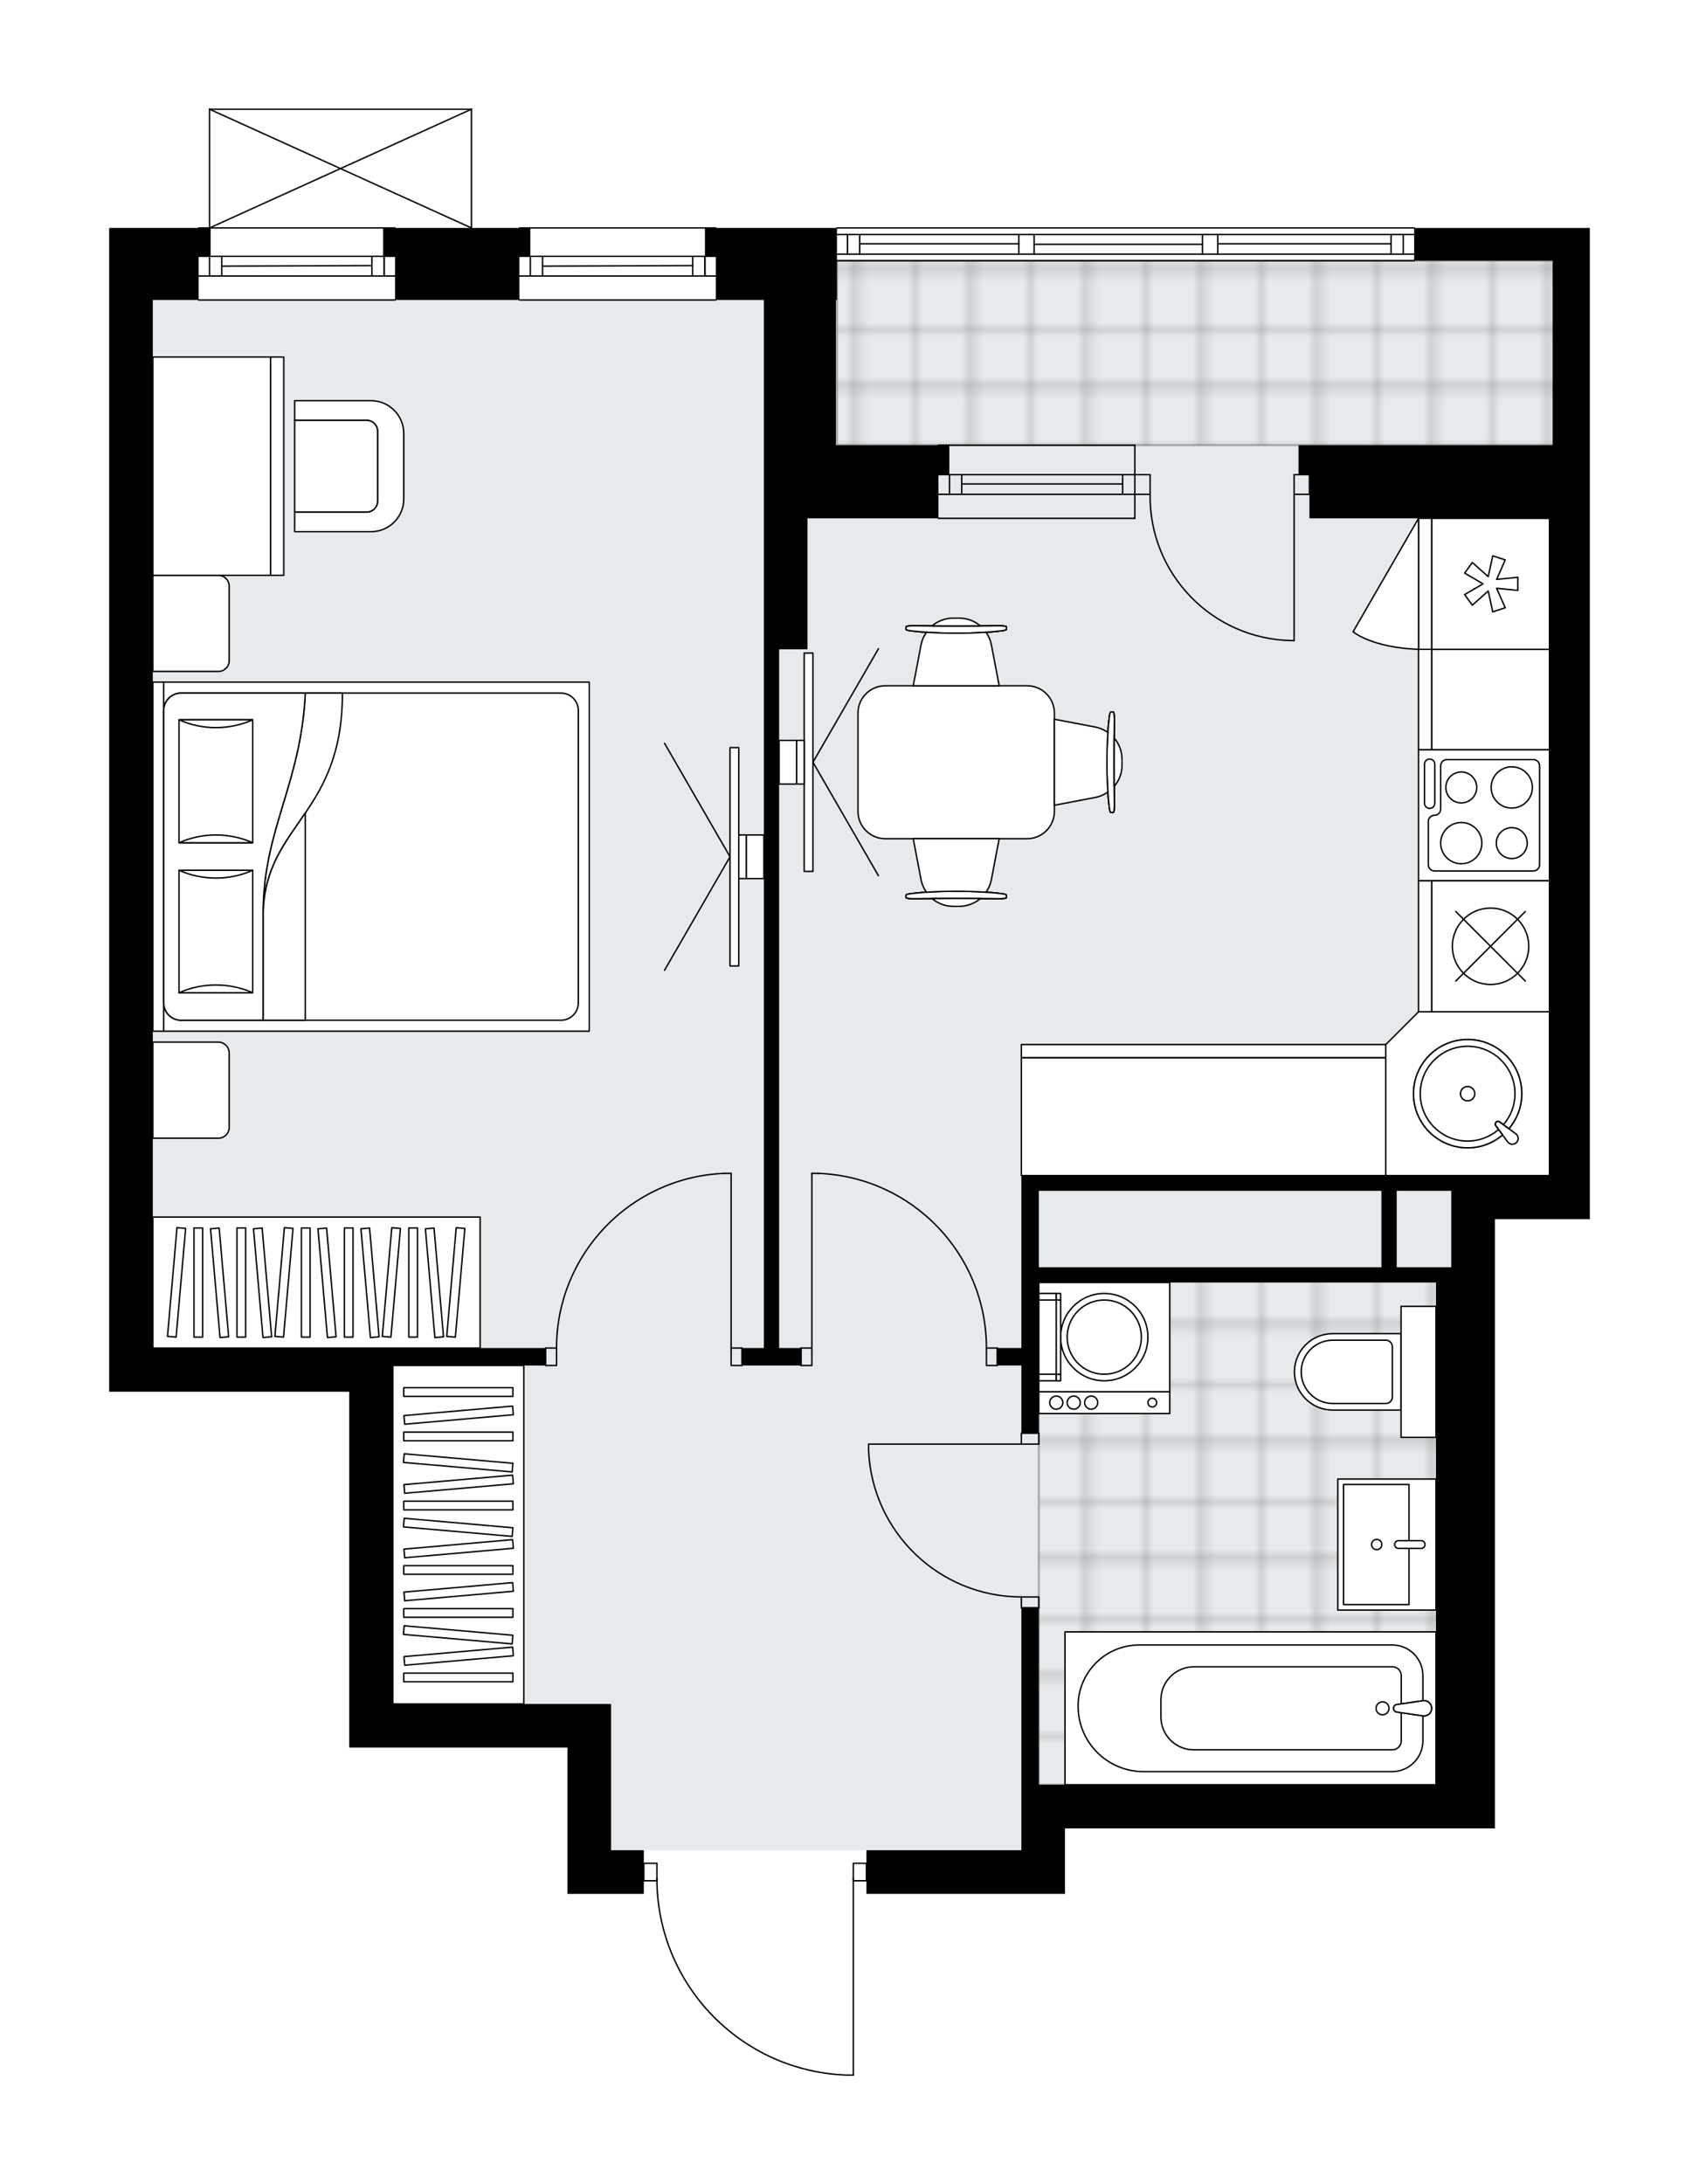 <svg xmlns="http://www.w3.org/2000/svg" xmlns:xlink="http://www.w3.org/1999/xlink" height="2000px" id="Layer_1" style="enable-background:new 0 0 1556.44 2000;" version="1.1" viewBox="0 0 1556.44 2000" width="1556.44px" x="0px" y="0px" xml:space="preserve">
<style type="text/css">
	.st0{fill:none;}
	.st1{opacity:0.25;fill:none;stroke:#000000;stroke-width:0.4;stroke-miterlimit:10;}
	.st2{fill:#FFFFFF;}
	.st3{fill:#E7EAEC;}
	
		.st4{fill:url(#SVGID_1_);stroke:#000000;stroke-width:2;stroke-linecap:round;stroke-linejoin:round;stroke-miterlimit:10;stroke-opacity:0.25;}
	
		.st5{fill:url(#SVGID_00000012471248927741040910000005180772961897403580_);stroke:#000000;stroke-width:2;stroke-linecap:round;stroke-linejoin:round;stroke-miterlimit:10;stroke-opacity:0.25;}
	.st6{fill:none;stroke:#000000;stroke-width:1.3;stroke-linecap:round;stroke-linejoin:round;stroke-miterlimit:10;}
	.st7{fill:#FFFFFF;stroke:#000000;stroke-width:1.3;stroke-linecap:round;stroke-linejoin:round;stroke-miterlimit:10;}
	.st8{font-family:'Arial-BoldMT';}
	.st9{font-size:104.782px;}
	.st10{font-size:88.662px;}
	.st11{font-family:'ArialMT';}
	.st12{font-size:40px;}
</style>
<pattern height="14.57" id="New_Pattern_Swatch_2" patternUnits="userSpaceOnUse" style="overflow:visible;" viewBox="7.49 -22.06 14.57 14.57" width="14.57" x="-700.07" y="2642.43">
	<g>
		<rect class="st0" height="14.57" width="14.57" x="7.49" y="-22.06" />
		<g>
			<rect class="st1" height="7.29" width="7.29" x="14.77" y="-7.49" />
		</g>
		<g>
			<rect class="st1" height="7.29" width="7.29" x="0.2" y="-7.49" />
		</g>
		<g>
			<rect class="st1" height="7.29" width="7.29" x="22.06" y="-14.77" />
		</g>
		<g>
			<rect class="st1" height="7.29" width="7.29" x="7.49" y="-14.77" />
			<rect class="st1" height="7.29" width="7.29" x="14.77" y="-22.06" />
		</g>
		<g>
			<rect class="st1" height="7.29" width="7.29" x="0.2" y="-22.06" />
		</g>
		<g>
			<rect class="st1" height="7.29" width="7.29" x="22.06" y="-29.35" />
		</g>
		<g>
			<rect class="st1" height="7.29" width="7.29" x="7.49" y="-29.35" />
		</g>
	</g>
</pattern>
<path class="st2" d="M1296.16,208.72h160.28v29.99v168.93  v66.97v641.74h-36.98h-49.98v43.98v513.79h-53.98H975.64v59.98h-39.98H793.71v-11.35h-11.34V1900c0,0.36-0.29,0.65-0.65,0.65h-5.24  c-0.01,0-0.01,0-0.02,0c-47.23-1.4-91.36-20.84-124.28-54.74c-32.29-33.26-50.34-76.91-51.01-123.17H589.8c0,0,0,0,0,0v11.35h-29.99  h-39.98v-133.95H319.91v-39.98v-285.88H139.98H100V474.61v-39.98V274.69v-65.97h81.32c0-0.36,0.29-0.65,0.65-0.65h9.35V100  c0,0,0-0.01,0-0.01c0-0.04,0.01-0.07,0.02-0.11c0.01-0.05,0.01-0.1,0.03-0.15c0,0,0,0,0-0.01c0.01-0.02,0.03-0.04,0.04-0.06  c0.03-0.05,0.06-0.1,0.1-0.14c0.03-0.03,0.06-0.04,0.09-0.06c0.04-0.03,0.07-0.05,0.12-0.07c0.04-0.02,0.09-0.02,0.13-0.03  c0.04-0.01,0.07-0.02,0.11-0.02h239.9c0.03,0,0.06,0.01,0.09,0.02c0.05,0.01,0.1,0.01,0.14,0.03c0.04,0.02,0.08,0.05,0.12,0.07  c0.03,0.02,0.07,0.04,0.09,0.06c0.04,0.04,0.07,0.09,0.1,0.14c0.01,0.02,0.03,0.04,0.04,0.06c0,0,0,0,0,0.01  c0.02,0.05,0.02,0.1,0.03,0.15c0.01,0.04,0.02,0.07,0.02,0.11c0,0,0,0.01,0,0.01v108.72h42.68c0-0.36,0.29-0.65,0.65-0.65h179.93  c0.36,0,0.65,0.29,0.65,0.65h109.65c0-0.36,0.29-0.65,0.65-0.65h528.78C1295.87,208.07,1296.16,208.36,1296.16,208.72z" id="background" />
<g id="floor">
	<polygon class="st3" points="1422.96,238.7 681.76,238.7 681.76,274.69 139.98,274.69 139.98,1234.29 359.89,1234.29    359.89,1560.16 558.08,1560.16 558.08,1694.1 943.65,1694.1 943.65,1634.13 1333.67,1634.13 1333.67,1234.29 1333.67,1076.36    1422.96,1076.36  " />
	<pattern id="SVGID_1_" patternTransform="matrix(7.053 0 0 7.156 42539.738 52827.102)" xlink:href="#New_Pattern_Swatch_2">
	</pattern>
	<polygon class="st4" points="1028.56,1167.32 1028.56,1167.32 951.65,1167.32 951.65,1634.13 1329.49,1634.13 1329.49,1167.32  " />
	
		<pattern id="SVGID_00000026122133693919051100000002779321143721723059_" patternTransform="matrix(7.053 0 0 7.156 42539.738 52827.102)" xlink:href="#New_Pattern_Swatch_2">
	</pattern>
	
		<rect height="168.93" style="fill:url(#SVGID_00000026122133693919051100000002779321143721723059_);stroke:#000000;stroke-width:2;stroke-linecap:round;stroke-linejoin:round;stroke-miterlimit:10;stroke-opacity:0.25;" width="656.23" x="766.73" y="238.7" />
	<g id="LINE_00000152963273367265233400000009280561151058759046_">
		<line class="st6" x1="1039.61" x2="859.69" y1="452.61" y2="452.61" />
	</g>
	<g id="LINE_00000079469447000755179900000007949870125121789593_">
		<line class="st6" x1="1039.61" x2="859.69" y1="434.62" y2="434.62" />
	</g>
	<g id="LINE_00000080911758829661842680000016131430077744248763_">
		<line class="st6" x1="1028.42" x2="881.02" y1="443.13" y2="443.13" />
	</g>
	<g id="LINE_00000012472514115796370240000015484925180796593328_">
		<line class="st6" x1="869.83" x2="869.83" y1="452.61" y2="434.62" />
	</g>
	<g id="LINE_00000018203395783948916490000016705380377337007762_">
		<line class="st6" x1="1028.42" x2="1028.42" y1="452.61" y2="434.62" />
	</g>
	<g id="LINE_00000036929585669798511420000018397940132513732770_">
		<line class="st6" x1="1039.61" x2="859.69" y1="474.61" y2="474.61" />
	</g>
	<g id="LINE_00000096744241457487089480000018272003920771973033_">
		<line class="st6" x1="859.69" x2="1039.61" y1="407.63" y2="407.63" />
	</g>
	<g id="LINE_00000045588887292748355380000005448643765144732319_">
		<line class="st6" x1="881.02" x2="881.02" y1="452.63" y2="434.64" />
	</g>
	<g id="LINE_00000102536718787511893420000003312233692477352320_">
		<line class="st6" x1="1039.61" x2="1039.61" y1="474.61" y2="407.63" />
	</g>
	<g id="LINE_00000165198794906284756130000011450985426691850404_">
		<line class="st6" x1="766.73" x2="1295.51" y1="208.72" y2="208.72" />
	</g>
	<g id="LINE_00000063631827725285306290000012373220946077242266_">
		<line class="st6" x1="776.36" x2="776.36" y1="214.71" y2="232.71" />
	</g>
	<g id="LINE_00000065060134049749230980000003631084796972741048_">
		<line class="st6" x1="1285.51" x2="1285.51" y1="214.71" y2="232.71" />
	</g>
	<g id="LINE_00000014592384548692780500000006593265990667595431_">
		<line class="st6" x1="933.36" x2="787.56" y1="223.21" y2="223.21" />
	</g>
	<g id="LINE_00000142173977186537755970000004581355234450121630_">
		<line class="st6" x1="1274.32" x2="1115.58" y1="223.21" y2="223.21" />
	</g>
	<g id="LINE_00000096016870438710353960000001526380047137813439_">
		<line class="st6" x1="1274.32" x2="1274.32" y1="232.71" y2="214.71" />
	</g>
	<g id="LINE_00000173875424378696475780000010647058788404714882_">
		<line class="st6" x1="776.36" x2="776.36" y1="214.71" y2="232.71" />
	</g>
	<g id="LINE_00000030463407949842988880000008191503834572774304_">
		<line class="st6" x1="787.56" x2="787.56" y1="232.71" y2="214.71" />
	</g>
	<g id="LINE_00000154418683182184264370000013964529032051796621_">
		<line class="st6" x1="947.35" x2="947.35" y1="214.71" y2="232.71" />
	</g>
	<g id="LINE_00000139997770691326160370000005709786150966355379_">
		<line class="st6" x1="947.35" x2="933.36" y1="232.71" y2="232.71" />
	</g>
	<g id="LINE_00000030481526340741770170000001610556319511859378_">
		<line class="st6" x1="933.36" x2="933.36" y1="232.71" y2="214.71" />
	</g>
	<g id="LINE_00000161603880646446744180000015622674491123267513_">
		<line class="st6" x1="933.36" x2="947.35" y1="214.71" y2="214.71" />
	</g>
	<g id="LINE_00000023271724064202089880000017255888718845290652_">
		<line class="st6" x1="1295.51" x2="766.73" y1="238.7" y2="238.7" />
	</g>
	<g id="LINE_00000006697149738364138820000001525704406737884842_">
		<line class="st6" x1="1115.58" x2="1115.58" y1="214.71" y2="232.71" />
	</g>
	<g id="LINE_00000157267751307766519930000012686097631546151591_">
		<line class="st6" x1="1115.58" x2="1101.59" y1="232.71" y2="232.71" />
	</g>
	<g id="LINE_00000088824374473783188900000014418292808392662403_">
		<line class="st6" x1="1101.59" x2="1101.59" y1="232.71" y2="214.71" />
	</g>
	<g id="LINE_00000127756205920085770390000012043944777407363484_">
		<line class="st6" x1="1101.59" x2="1115.58" y1="214.71" y2="214.71" />
	</g>
	<g id="LINE_00000139995812565424863080000016055171561257675196_">
		<line class="st6" x1="1101.59" x2="947.35" y1="223.71" y2="223.71" />
	</g>
	<g id="LWPOLYLINE_00000062194275258374970160000013465766086968852901_">
		<line class="st6" x1="1115.58" x2="1295.51" y1="214.71" y2="214.71" />
	</g>
	<g id="LWPOLYLINE_00000109012675120573318170000013826463550823072904_">
		<line class="st6" x1="1101.59" x2="947.35" y1="214.71" y2="214.71" />
	</g>
	<g id="LWPOLYLINE_00000137828085107615001930000002289135252989412238_">
		<line class="st6" x1="933.36" x2="766.73" y1="214.71" y2="214.71" />
	</g>
	<g id="LWPOLYLINE_00000013193355262485397270000016531923835434791847_">
		<line class="st6" x1="1115.58" x2="1295.51" y1="232.71" y2="232.71" />
	</g>
	<g id="LWPOLYLINE_00000057849715501972710570000002794841396770101694_">
		<line class="st6" x1="1101.59" x2="947.35" y1="232.71" y2="232.71" />
	</g>
	<g id="LWPOLYLINE_00000078043816847217457100000012402706926271007376_">
		<line class="st6" x1="933.36" x2="766.73" y1="232.71" y2="232.71" />
	</g>
	<g id="LINE_00000136372795773002618090000016144987983820120963_">
		<line class="st6" x1="655.77" x2="475.84" y1="208.72" y2="208.72" />
	</g>
	<g id="LINE_00000013169278872788214950000018293142522388334255_">
		<line class="st6" x1="475.85" x2="655.77" y1="252.7" y2="252.7" />
	</g>
	<g id="LINE_00000174592156797999712610000010210752807413854385_">
		<line class="st6" x1="645.77" x2="645.77" y1="234.7" y2="252.7" />
	</g>
	<g id="LINE_00000002358959822512659800000016622737055137829556_">
		<line class="st6" x1="485.84" x2="485.84" y1="234.7" y2="252.7" />
	</g>
	<g id="LINE_00000102503428304538966220000007084033962187686280_">
		<line class="st6" x1="475.85" x2="655.77" y1="234.7" y2="234.7" />
	</g>
	<g id="LINE_00000175291931956023626250000014781210461077922236_">
		<line class="st6" x1="497.04" x2="634.58" y1="243.7" y2="243.2" />
	</g>
	<g id="LINE_00000019654174761652658450000007575757258431798957_">
		<line class="st6" x1="497.04" x2="497.04" y1="252.7" y2="234.7" />
	</g>
	<g id="LINE_00000162336435459648324630000000865902328825970324_">
		<line class="st6" x1="645.77" x2="645.77" y1="234.7" y2="252.7" />
	</g>
	<g id="LINE_00000008852820649855380790000017471140184383964852_">
		<line class="st6" x1="634.58" x2="634.58" y1="252.7" y2="234.7" />
	</g>
	<g id="LINE_00000109023489885858523560000003262953258894890135_">
		<line class="st6" x1="475.85" x2="655.77" y1="274.69" y2="274.69" />
	</g>
	<g id="LINE_00000155146415887894925640000014899637783408362661_">
		<line class="st6" x1="361.89" x2="181.97" y1="208.72" y2="208.72" />
	</g>
	<g id="LINE_00000115480792037760842860000017748133706507988153_">
		<line class="st6" x1="181.97" x2="361.89" y1="252.7" y2="252.7" />
	</g>
	<g id="LINE_00000047769200404632539090000006306921537481970822_">
		<line class="st6" x1="351.9" x2="351.9" y1="234.7" y2="252.7" />
	</g>
	<g id="LINE_00000134968042646240684150000014805257982233037969_">
		<line class="st6" x1="191.96" x2="191.96" y1="234.7" y2="252.7" />
	</g>
	<g id="LINE_00000057143086868339262000000015649017204215465124_">
		<line class="st6" x1="181.97" x2="361.89" y1="234.7" y2="234.7" />
	</g>
	<g id="LINE_00000000940294629840197500000004783682973705668773_">
		<line class="st6" x1="203.16" x2="340.7" y1="243.7" y2="243.2" />
	</g>
	<g id="LINE_00000159441351630165848520000016537732737140964747_">
		<line class="st6" x1="203.16" x2="203.16" y1="252.7" y2="234.7" />
	</g>
	<g id="LINE_00000099631593940450040400000008892659381085467055_">
		<line class="st6" x1="351.9" x2="351.9" y1="234.7" y2="252.7" />
	</g>
	<g id="LINE_00000068656012296014729890000001536668125815953298_">
		<line class="st6" x1="340.7" x2="340.7" y1="252.7" y2="234.7" />
	</g>
	<g id="LINE_00000143606457477103102220000010198349528664398500_">
		<line class="st6" x1="181.97" x2="361.89" y1="274.69" y2="274.69" />
	</g>
	<g id="LINE_00000062910431059225682890000007087824333688489915_">
		<line class="st6" x1="191.96" x2="431.86" y1="100" y2="100" />
	</g>
	<g id="LINE_00000139253122530065475680000010268852560674297773_">
		<line class="st6" x1="431.86" x2="431.86" y1="100" y2="208.72" />
	</g>
	<g id="LINE_00000076565423632030218710000017110720202952553859_">
		<line class="st6" x1="191.96" x2="191.96" y1="208.72" y2="100" />
	</g>
	<g id="LWPOLYLINE_00000024688664300200799510000006570068889483956386_">
		<line class="st6" x1="431.86" x2="191.96" y1="208.72" y2="100" />
	</g>
	<g id="LWPOLYLINE_00000134961241323407188720000014337839424279686293_">
		<line class="st6" x1="191.96" x2="431.86" y1="208.72" y2="100" />
	</g>
	<g id="LWPOLYLINE_00000013873460110113970930000013979395964877028011_">
		<rect class="st6" height="15.99" width="10" x="669.77" y="1234.29" />
	</g>
	<g id="LWPOLYLINE_00000183249210827275520240000005542858422970934444_">
		<rect class="st6" height="15.99" width="10" x="499.84" y="1234.29" />
	</g>
	<g id="LINE_00000120549412880955090980000003643832029132146070_">
		<line class="st6" x1="679.76" x2="679.76" y1="1234.29" y2="1250.29" />
	</g>
	<g id="LINE_00000026879405427231663890000018166070528516831376_">
		<line class="st6" x1="499.84" x2="499.84" y1="1234.29" y2="1250.29" />
	</g>
	<g id="LINE_00000070818133395155023610000015572791775346527619_">
		<line class="st6" x1="669.77" x2="669.77" y1="1234.29" y2="1074.36" />
	</g>
	<g id="LINE_00000106840455113030682360000002502232800320215695_">
		<line class="st6" x1="663.77" x2="669.77" y1="1074.36" y2="1074.36" />
	</g>
	<g id="ARC_00000075156151132666705790000012975349770531278244_">
		<path class="st6" d="M509.83,1234.29c0.04-86,68-156.61,153.94-159.93" />
	</g>
	<g id="LWPOLYLINE_00000055703629285010962690000011013735872901512349_">
		<rect class="st6" height="15.99" width="10" x="733.74" y="1234.29" />
	</g>
	<g id="LWPOLYLINE_00000042720563658096063510000001242344560163674813_">
		<rect class="st6" height="15.99" width="10" x="903.67" y="1234.29" />
	</g>
	<g id="LINE_00000070080923717227534780000009327332457026783660_">
		<line class="st6" x1="733.74" x2="733.74" y1="1234.29" y2="1250.29" />
	</g>
	<g id="LINE_00000074435349649760244230000004334391801729914814_">
		<line class="st6" x1="913.67" x2="913.67" y1="1234.29" y2="1250.29" />
	</g>
	<g id="LINE_00000016041532765543498470000005617045158133722507_">
		<line class="st6" x1="743.74" x2="743.74" y1="1234.29" y2="1074.36" />
	</g>
	<g id="LINE_00000134211213515885705700000010155982297266643072_">
		<line class="st6" x1="749.73" x2="743.74" y1="1074.36" y2="1074.36" />
	</g>
	<g id="ARC_00000072995628593133349020000017311341325774152581_">
		<path class="st6" d="M749.73,1074.36c85.93,3.33,153.89,73.94,153.94,159.93" />
	</g>
	<g id="LWPOLYLINE_00000072263010720766779190000002717930790047785649_">
		<rect class="st6" height="10" width="15.99" x="935.66" y="1312.26" />
	</g>
	<g id="LWPOLYLINE_00000118376022149491400090000003365971759644648068_">
		<rect class="st6" height="10" width="15.99" x="935.66" y="1462.2" />
	</g>
	<g id="LINE_00000022522181227529595070000014510772828940260998_">
		<line class="st6" x1="935.66" x2="951.65" y1="1312.26" y2="1312.26" />
	</g>
	<g id="LINE_00000136398605064926954060000017048918838107787175_">
		<line class="st6" x1="935.66" x2="951.65" y1="1472.2" y2="1472.2" />
	</g>
	<g id="LINE_00000146463514593838573090000008088638053420784570_">
		<line class="st6" x1="935.66" x2="795.71" y1="1322.26" y2="1322.26" />
	</g>
	<g id="ARC_00000124145751515966295290000015813183072624312510_">
		<path class="st6" d="M935.66,1462.2c-74.96-0.05-136.61-59.06-139.94-133.94" />
	</g>
	<g id="LINE_00000156555200118601803800000014925003693635437223_">
		<line class="st6" x1="795.71" x2="795.71" y1="1322.26" y2="1328.25" />
	</g>
	<g id="ARC_00000146483592987391515580000007701314036197546382_">
		<path class="st6" d="M1053.61,452.61c-1.09,72.88,57.1,132.84,129.98,133.93c0.65,0.01,1.31,0.01,1.96,0.01" />
	</g>
	<g id="LINE_00000091715695747504784550000014604960899477276808_">
		<line class="st6" x1="1185.55" x2="1185.55" y1="452.61" y2="586.56" />
	</g>
	<g id="LINE_00000099655067167917215070000010789430789217782172_">
		<line class="st6" x1="1039.61" x2="1053.61" y1="452.61" y2="452.61" />
	</g>
	<g id="LINE_00000081637730592375145950000016099272682789470898_">
		<line class="st6" x1="1053.61" x2="1053.61" y1="452.61" y2="434.62" />
	</g>
	<g id="LINE_00000150065662760235676700000010177140567184478611_">
		<line class="st6" x1="1053.61" x2="1039.61" y1="434.62" y2="434.62" />
	</g>
	<g id="LINE_00000073699573729019436080000018057953864818120587_">
		<line class="st6" x1="1199.55" x2="1185.55" y1="434.62" y2="434.62" />
	</g>
	<g id="LINE_00000074418403626665176990000002645763349184166039_">
		<line class="st6" x1="1185.55" x2="1185.55" y1="434.62" y2="452.61" />
	</g>
	<g id="LINE_00000137125731247102139150000001710831175881604490_">
		<line class="st6" x1="1185.55" x2="1199.55" y1="452.61" y2="452.61" />
	</g>
	<g id="LINE_00000098209548450340128510000017317962711616113798_">
		<line class="st6" x1="1199.55" x2="1199.55" y1="434.62" y2="452.61" />
	</g>
	<g id="LWPOLYLINE_00000151518486280821042410000018434476198141467012_">
		<rect class="st6" height="15.99" width="12" x="589.8" y="1706.1" />
	</g>
	<g id="LWPOLYLINE_00000158733131315329275730000011155927122383258284_">
		<rect class="st6" height="15.99" width="12" x="781.72" y="1706.1" />
	</g>
	<g id="LWPOLYLINE_00000111154640381682038510000006259466077107756191_">
		<path class="st6" d="M776.48,1900c-97.3-2.88-174.68-82.59-174.69-179.93" />
	</g>
	<g id="LINE_00000078043837544745190850000010494627732110378929_">
		<line class="st6" x1="781.72" x2="781.72" y1="1720.07" y2="1900" />
	</g>
	<g id="LINE_00000027579335034439100640000000928376368616777383_">
		<line class="st6" x1="781.72" x2="776.48" y1="1900" y2="1900" />
	</g>
	<path d="M1295.51,238.7h126.95v168.93h-222.91h-10v26.99h10v39.98h219.91v601.75h-89.96H935.66v13.99v143.94h-21.99v15.99h21.99   v61.97h15.99v-137.94h363.85v459.81H951.65V1472.2h-15.99v161.93v39.98v19.99H793.71v39.98h141.94h39.98v-59.98h339.86h53.98   v-513.79v-43.98h49.98h36.98V474.61v-66.97V238.7v-29.99h-160.93V238.7z M951.65,1160.32v-69.97h313.87v69.97H951.65z    M1329.49,1160.32h-13.99h-35.99v-69.97h49.98v25.99V1160.32z" />
	<polygon points="559.81,1600.14 559.81,1560.16 359.89,1560.16 359.89,1274.28 359.89,1250.29 499.84,1250.29 499.84,1234.29    359.89,1234.29 139.98,1234.29 139.98,474.61 139.98,434.62 139.98,274.69 181.97,274.69 181.97,234.7 192.96,234.7 192.96,208.72    181.97,208.72 100,208.72 100,274.69 100,434.62 100,474.61 100,1274.28 139.98,1274.28 319.91,1274.28 319.91,1560.16    319.91,1600.14 519.83,1600.14 519.83,1734.09 559.81,1734.09 589.8,1734.09 589.8,1694.1 559.81,1694.1  " />
	<polygon points="859.69,434.62 869.68,434.62 869.68,407.63 859.69,407.63 765.73,407.63 765.73,274.69 766.73,274.69    766.73,234.7 766.73,208.72 645.78,208.72 645.78,234.7 655.77,234.7 655.77,274.69 699.75,274.69 699.75,474.61 699.75,594.56    699.75,1234.29 679.76,1234.29 679.76,1250.29 733.74,1250.29 733.74,1234.29 713.75,1234.29 713.75,594.56 739.74,594.56    739.74,474.61 765.73,474.61 859.69,474.61  " />
	<polygon points="361.89,274.69 475.85,274.69 475.85,234.7 485.84,234.7 485.84,208.72 350.9,208.72 350.9,234.7 361.89,234.7  " />
</g>
<g id="mebel">
	<g>
		
			<rect class="st7" height="107.96" transform="matrix(-1 -1.220261e-10 1.220261e-10 -1 2205.175 2044.761)" width="333.86" x="935.66" y="968.4" />
		
			<rect class="st7" height="12" transform="matrix(-1 -1.220261e-10 1.220261e-10 -1 2205.175 1924.81)" width="333.86" x="935.66" y="956.41" />
	</g>
	<g>
		
			<rect class="st7" height="107.96" transform="matrix(-2.656624e-10 1 -1 -2.656624e-10 2006.015 -724.944)" width="91.96" x="1319.5" y="586.56" />
		
			<rect class="st7" height="12" transform="matrix(-2.656624e-10 1 -1 -2.656624e-10 1946.04 -664.969)" width="91.96" x="1259.52" y="634.54" />
	</g>
	<g>
		<path class="st7" d="M209.95,1032.34v-68.16c0-5.52-4.48-10-10-10h-59.98v87.96h60.16    C205.56,1042.15,209.95,1037.75,209.95,1032.34z" />
		<path class="st7" d="M209.95,604.97v-68.16c0-5.52-4.48-10-10-10h-59.98v87.96h60.16C205.56,614.78,209.95,610.38,209.95,604.97z" />
		<g>
			
				<rect class="st7" height="10" transform="matrix(1.348211e-10 -1 1 1.348211e-10 -639.407 929.37)" width="319.6" x="-14.82" y="779.39" />
			
				<rect class="st7" height="389.84" transform="matrix(1.347756e-10 -1 1 1.347756e-10 -439.489 1129.287)" width="319.6" x="185.1" y="589.47" />
			<path class="st7" d="M149.98,918.2V650.58c0-8.83,7.16-15.99,15.99-15.99h347.86c8.83,0,15.99,7.16,15.99,15.99V918.2     c0,8.83-7.16,15.99-15.99,15.99H165.97C157.14,934.19,149.98,927.03,149.98,918.2z" />
			<path class="st7" d="M279.69,634.59c-4.09,83.59-38.54,125.02-38.56,200.28c2.72-80.54,72.71-89.13,72.56-200.28L279.69,634.59z" />
			<g>
				<path class="st7" d="M279.69,634.59c-4.09,83.59-38.54,125.02-38.56,200.28l0,99.32h-75.15c-8.83,0-15.99-7.16-15.99-15.99      V650.58c0-8.83,7.16-15.99,15.99-15.99L279.69,634.59L279.69,634.59z" />
			</g>
			
				<rect class="st7" height="67.51" transform="matrix(1.348422e-10 -1 1 1.348422e-10 -655.165 1050.682)" width="112.15" x="141.68" y="819.17" />
			<path class="st7" d="M231.51,796.85c-21.2,9.5-46.3,9.5-67.51,0H231.51z" />
			<path class="st7" d="M164.01,909c21.2-9.5,46.3-9.5,67.51,0H164.01z" />
			
				<rect class="st7" height="67.51" transform="matrix(1.347123e-10 -1 1 1.347123e-10 -517.605 913.122)" width="112.59" x="141.47" y="681.61" />
			<path class="st7" d="M231.51,659.07c-21.2,9.53-46.3,9.53-67.51,0H231.51z" />
			<path class="st7" d="M164.01,771.66c21.2-9.53,46.3-9.53,67.51,0H164.01z" />
			<g>
				<path class="st7" d="M241.12,834.87v99.32h38.56V744.41C261.49,771.3,242.51,793.69,241.12,834.87z" />
			</g>
		</g>
	</g>
	<g>
		<g>
			<g>
				<g>
					<path class="st7" d="M269.93,384.87h65.97c5.52,0,10,4.48,10,10v63.97c0,5.52-4.48,10-10,10h-65.97v17.99h69.99       c16.55,0,29.96-13.42,29.96-29.96v-60.02c0-16.55-13.42-29.96-29.96-29.96h-69.99V384.87z" />
				</g>
				<path class="st7" d="M345.9,458.84v-63.97c0-5.52-4.48-10-10-10h-65.97v83.97h65.97C341.42,468.83,345.9,464.36,345.9,458.84z" />
			</g>
		</g>
		<g>
			
				<rect class="st7" height="107.96" transform="matrix(2.165397e-10 -1 1 2.165397e-10 -232.891 620.814)" width="199.92" x="94" y="372.87" />
			
				<rect class="st7" height="12" transform="matrix(2.165397e-10 -1 1 2.165397e-10 -172.916 680.789)" width="199.92" x="153.98" y="420.85" />
		</g>
	</g>
	<g>
		
			<rect class="st7" height="309.87" transform="matrix(-1 -2.333512e-10 2.333512e-10 -1 839.737 2810.446)" width="119.95" x="359.89" y="1250.29" />
		<g>
			
				<rect class="st7" height="7.94" transform="matrix(-1 -2.243922e-10 2.243922e-10 -1 839.737 3071.782)" width="99.96" x="369.89" y="1531.92" />
			
				<rect class="st7" height="7.94" transform="matrix(-1 -2.243922e-10 2.243922e-10 -1 839.737 2953.698)" width="99.96" x="369.89" y="1472.88" />
			
				<rect class="st7" height="7.94" transform="matrix(-1 -2.246924e-10 2.246924e-10 -1 839.737 2874.976)" width="99.96" x="369.89" y="1433.52" />
			
				<rect class="st7" height="7.94" transform="matrix(-1 -2.244921e-10 2.244921e-10 -1 839.737 2756.893)" width="99.96" x="369.89" y="1374.47" />
			
				<rect class="st7" height="7.94" transform="matrix(-0.996 -0.087 0.087 -0.996 707.708 3023.959)" width="99.96" x="369.89" y="1492.56" />
			
				<rect class="st7" height="7.94" transform="matrix(-0.996 -0.087 0.087 -0.996 716.284 2827.528)" width="99.96" x="369.89" y="1394.16" />
			
				<rect class="st7" height="7.94" transform="matrix(-0.996 0.087 -0.087 -0.996 970.285 2990.057)" width="99.96" x="369.89" y="1512.24" />
			
				<rect class="st7" height="7.94" transform="matrix(-0.996 0.087 -0.087 -0.996 965.14 2872.198)" width="99.96" x="369.89" y="1453.2" />
			
				<rect class="st7" height="7.94" transform="matrix(-0.996 0.087 -0.087 -0.996 961.709 2793.626)" width="99.96" x="369.89" y="1413.84" />
			
				<rect class="st7" height="7.94" transform="matrix(-0.996 -0.087 0.087 -0.996 721.43 2709.669)" width="99.96" x="369.89" y="1335.11" />
			
				<rect class="st7" height="7.94" transform="matrix(-0.996 0.087 -0.087 -0.996 956.563 2675.767)" width="99.96" x="369.89" y="1354.79" />
			
				<rect class="st7" height="7.94" transform="matrix(-1 -2.243922e-10 2.243922e-10 -1 839.737 2630.484)" width="99.96" x="369.89" y="1311.27" />
			
				<rect class="st7" height="7.94" transform="matrix(-1 -2.246924e-10 2.246924e-10 -1 839.737 2549.11)" width="99.96" x="369.89" y="1270.58" />
			
				<rect class="st7" height="7.94" transform="matrix(-0.996 0.087 -0.087 -0.996 951.055 2549.599)" width="99.96" x="369.89" y="1291.59" />
		</g>
	</g>
	<g>
		
			<rect class="st7" height="299.88" transform="matrix(2.333509e-10 -1 1 2.333509e-10 -884.396 1464.24)" width="119.95" x="229.95" y="1024.38" />
		<g>
			
				<rect class="st7" height="7.94" transform="matrix(2.248469e-10 -1 1 2.248469e-10 -992.639 1355.997)" width="99.96" x="131.7" y="1170.35" />
			
				<rect class="st7" height="7.94" transform="matrix(2.248282e-10 -1 1 2.248282e-10 -953.278 1395.358)" width="99.96" x="171.06" y="1170.35" />
			
				<rect class="st7" height="7.94" transform="matrix(2.246648e-10 -1 1 2.246648e-10 -894.236 1454.399)" width="99.96" x="230.1" y="1170.35" />
			
				<rect class="st7" height="7.94" transform="matrix(2.245014e-10 -1 1 2.245014e-10 -854.875 1493.761)" width="99.96" x="269.46" y="1170.35" />
			
				<rect class="st7" height="7.94" transform="matrix(2.244827e-10 -1 1 2.244827e-10 -795.834 1552.803)" width="99.96" x="328.51" y="1170.35" />
			
				<rect class="st7" height="7.94" transform="matrix(0.087 -0.996 0.996 0.087 -1021.97 1233.351)" width="99.96" x="112.02" y="1170.35" />
			
				<rect class="st7" height="7.94" transform="matrix(0.087 -0.996 0.996 0.087 -932.144 1331.38)" width="99.96" x="210.42" y="1170.35" />
			
				<rect class="st7" height="7.94" transform="matrix(0.087 -0.996 0.996 0.087 -842.317 1429.408)" width="99.96" x="308.82" y="1170.35" />
			
				<rect class="st7" height="7.94" transform="matrix(-0.087 -0.996 0.996 -0.087 -950.94 1477.26)" width="99.96" x="151.38" y="1170.35" />
			
				<rect class="st7" height="7.94" transform="matrix(-0.087 -0.996 0.996 -0.087 -908.149 1516.471)" width="99.96" x="190.74" y="1170.35" />
			
				<rect class="st7" height="7.94" transform="matrix(-0.087 -0.996 0.996 -0.087 -843.961 1575.288)" width="99.96" x="249.78" y="1170.35" />
			
				<rect class="st7" height="7.94" transform="matrix(-0.087 -0.996 0.996 -0.087 -801.169 1614.499)" width="99.96" x="289.14" y="1170.35" />
			
				<rect class="st7" height="7.94" transform="matrix(0.087 -0.996 0.996 0.087 -788.421 1488.225)" width="99.96" x="367.87" y="1170.35" />
			
				<rect class="st7" height="7.94" transform="matrix(-0.087 -0.996 0.996 -0.087 -736.982 1673.316)" width="99.96" x="348.19" y="1170.35" />
		</g>
	</g>
	<g>
		<path class="st7" d="M810.98,627.92h129.95c13.8,0,24.99,11.19,24.99,24.99v90.02c0,13.8-11.19,24.99-24.99,24.99H810.98    c-13.8,0-24.99-11.19-24.99-24.99v-90.02C785.99,639.1,797.18,627.92,810.98,627.92z" />
		<g>
			<g id="LINE_00000163063466226078889870000018378684099657483392_">
				<path class="st7" d="M834.41,818.27c24.2-3.04,58.93-3.04,83.13,0c2.79,0.35,4.41,0.88,4.41,1.43v0.14v1.98      c0,0.6-3.13,1.08-7,1.08c-25.92-0.41-52.05-0.41-77.97,0c-3.86,0-7-0.48-7-1.08v-1.98v-0.14      C830,819.14,831.62,818.62,834.41,818.27z" />
			</g>
			<g id="LINE_00000023986335700715023270000017468109737176311200_">
				<path class="st7" d="M834.41,818.27c24.2-3.04,58.93-3.04,83.13,0c2.79,0.35,4.41,0.88,4.41,1.43v0.14v1.98      c0,0.6-3.13,1.08-7,1.08c-25.92-0.41-52.05-0.41-77.97,0c-3.86,0-7-0.48-7-1.08v-1.98v-0.14      C830,819.14,831.62,818.62,834.41,818.27z" />
			</g>
			<g id="LINE_00000170994348205251482600000014453798241733555627_">
				<path class="st7" d="M834.41,818.27c24.2-3.04,58.93-3.04,83.13,0c2.79,0.35,4.41,0.88,4.41,1.43v0.14v1.98      c0,0.6-3.13,1.08-7,1.08c-25.92-0.41-52.05-0.41-77.97,0c-3.86,0-7-0.48-7-1.08v-1.98v-0.14      C830,819.14,831.62,818.62,834.41,818.27z" />
			</g>
			<path class="st7" d="M853.88,822.76c5.26,4.45,12.03,7.1,19.34,7.1h5.51c7.31,0,14.08-2.66,19.34-7.1     C883.34,822.62,868.61,822.62,853.88,822.76z" />
			<path class="st7" d="M836.6,767.91l7.17,37.58c0.81,4.25,2.58,8.08,4.92,11.45c17.35-1.22,37.23-1.22,54.57,0     c2.35-3.37,4.11-7.2,4.92-11.45l7.17-37.58H836.6z" />
		</g>
		<g>
			<g id="LINE_00000166662572260907463760000017605562255325345942_">
				<path class="st7" d="M1016.27,739.48c-3.04-24.2-3.04-58.93,0-83.13c0.35-2.79,0.88-4.41,1.43-4.41h0.14h1.98      c0.6,0,1.08,3.13,1.08,7c-0.41,25.92-0.41,52.05,0,77.97c0,3.86-0.48,7-1.08,7h-1.98h-0.14      C1017.15,743.89,1016.62,742.27,1016.27,739.48z" />
			</g>
			<g id="LINE_00000152947252656960055580000003149374108047872901_">
				<path class="st7" d="M1016.27,739.48c-3.04-24.2-3.04-58.93,0-83.13c0.35-2.79,0.88-4.41,1.43-4.41h0.14h1.98      c0.6,0,1.08,3.13,1.08,7c-0.41,25.92-0.41,52.05,0,77.97c0,3.86-0.48,7-1.08,7h-1.98h-0.14      C1017.15,743.89,1016.62,742.27,1016.27,739.48z" />
			</g>
			<g id="LINE_00000016786918209067344490000001021127969390792102_">
				<path class="st7" d="M1016.27,739.48c-3.04-24.2-3.04-58.93,0-83.13c0.35-2.79,0.88-4.41,1.43-4.41h0.14h1.98      c0.6,0,1.08,3.13,1.08,7c-0.41,25.92-0.41,52.05,0,77.97c0,3.86-0.48,7-1.08,7h-1.98h-0.14      C1017.15,743.89,1016.62,742.27,1016.27,739.48z" />
			</g>
			<path class="st7" d="M1020.76,720.01c4.45-5.26,7.1-12.03,7.1-19.34v-5.51c0-7.31-2.66-14.08-7.1-19.34     C1020.63,690.55,1020.63,705.28,1020.76,720.01z" />
			<path class="st7" d="M965.92,737.3l37.58-7.17c4.25-0.81,8.08-2.58,11.45-4.92c-1.22-17.35-1.22-37.23,0-54.57     c-3.37-2.35-7.2-4.11-11.45-4.92l-37.58-7.17V737.3z" />
		</g>
		<g>
			<g id="LINE_00000107585675103179660960000010797315353031433885_">
				<path class="st7" d="M917.55,577.56c-24.2,3.04-58.93,3.04-83.13,0c-2.79-0.35-4.41-0.88-4.41-1.43v-0.14v-1.98      c0-0.6,3.13-1.08,7-1.08c25.92,0.41,52.05,0.41,77.97,0c3.86,0,7,0.48,7,1.08v1.98v0.14      C921.96,576.68,920.34,577.21,917.55,577.56z" />
			</g>
			<g id="LINE_00000042702138402177979020000013752146975527434119_">
				<path class="st7" d="M917.55,577.56c-24.2,3.04-58.93,3.04-83.13,0c-2.79-0.35-4.41-0.88-4.41-1.43v-0.14v-1.98      c0-0.6,3.13-1.08,7-1.08c25.92,0.41,52.05,0.41,77.97,0c3.86,0,7,0.48,7,1.08v1.98v0.14      C921.96,576.68,920.34,577.21,917.55,577.56z" />
			</g>
			<g id="LINE_00000140000327361653901400000006872004135648948888_">
				<path class="st7" d="M917.55,577.56c-24.2,3.04-58.93,3.04-83.13,0c-2.79-0.35-4.41-0.88-4.41-1.43v-0.14v-1.98      c0-0.6,3.13-1.08,7-1.08c25.92,0.41,52.05,0.41,77.97,0c3.86,0,7,0.48,7,1.08v1.98v0.14      C921.96,576.68,920.34,577.21,917.55,577.56z" />
			</g>
			<path class="st7" d="M898.08,573.07c-5.26-4.45-12.03-7.1-19.34-7.1h-5.51c-7.31,0-14.08,2.66-19.34,7.1     C868.61,573.2,883.34,573.2,898.08,573.07z" />
			<path class="st7" d="M915.36,627.92l-7.17-37.58c-0.81-4.25-2.58-8.08-4.92-11.45c-17.35,1.22-37.23,1.22-54.57,0     c-2.35,3.37-4.11,7.2-4.92,11.45l-7.17,37.58H915.36z" />
		</g>
	</g>
	<g>
		<g>
			<g id="LINE_00000001652254520429434870000016799778443615409299_">
				<line class="st7" x1="744.73" x2="804.71" y1="697.91" y2="594.03" />
			</g>
			<g id="LINE_00000165913755698780607000000002631419370548510886_">
				<line class="st7" x1="744.73" x2="804.71" y1="697.91" y2="801.79" />
			</g>
		</g>
		
			<rect class="st7" height="199.92" transform="matrix(-1 -9.257940e-11 9.257940e-11 -1 1481.473 1395.827)" width="8" x="736.74" y="597.95" />
		<rect class="st7" height="39.98" width="7" x="729.74" y="677.92" />
		
			<rect class="st7" height="39.98" transform="matrix(-1 -9.002012e-11 9.002012e-11 -1 1443.488 1395.827)" width="15.99" x="713.75" y="677.92" />
	</g>
	<g>
		<g>
			<g id="LINE_00000039094808351161162890000006904589609323167673_">
				<line class="st7" x1="668.77" x2="608.79" y1="784.48" y2="888.36" />
			</g>
			<g id="LINE_00000123426126365578499050000004510540892120959654_">
				<line class="st7" x1="668.77" x2="608.79" y1="784.48" y2="680.6" />
			</g>
		</g>
		<rect class="st7" height="199.92" width="8" x="668.77" y="684.52" />
		
			<rect class="st7" height="39.98" transform="matrix(-1 -1.224647e-16 1.224647e-16 -1 1360.523 1568.957)" width="7" x="676.76" y="764.49" />
		<rect class="st7" height="39.98" width="15.99" x="683.76" y="764.49" />
	</g>
	<g>
		
			<rect class="st7" height="119.95" transform="matrix(-8.986518e-11 1 -1 -8.986518e-11 2105.976 -612.988)" width="119.95" x="1299.51" y="686.52" />
		<path class="st7" d="M1404.74,695.51h-79.3c-3.13,0-5.66,2.54-5.66,5.66v39.65c0,3.13-2.54,5.66-5.66,5.66l0,0    c-3.13,0-5.66,2.54-5.66,5.66v39.65c0,3.13,2.54,5.66,5.66,5.66h90.63c3.13,0,5.66-2.54,5.66-5.66v-90.63    C1410.41,698.05,1407.87,695.51,1404.74,695.51z" />
		<path class="st7" d="M1304.98,735.47v-35.74c0-2.61,2.11-4.72,4.72-4.72l0,0c2.61,0,4.72,2.11,4.72,4.72v35.74    c0,2.61-2.11,4.72-4.72,4.72l0,0C1307.1,740.19,1304.98,738.08,1304.98,735.47z" />
		<circle class="st7" cx="1384.92" cy="721" r="18.88" />
		<circle class="st7" cx="1338.66" cy="771.98" r="18.88" />
		<circle class="st7" cx="1338.66" cy="721" r="14.16" />
		<circle class="st7" cx="1384.92" cy="771.98" r="14.16" />
	</g>
	<g>
		
			<rect class="st7" height="107.96" transform="matrix(-8.978969e-11 1 -1 -8.978969e-11 2231.924 -499.035)" width="119.95" x="1305.5" y="812.47" />
		
			<rect class="st7" height="12" transform="matrix(-8.978969e-11 1 -1 -8.978969e-11 2171.949 -439.059)" width="119.95" x="1245.53" y="860.45" />
		<circle class="st7" cx="1365.48" cy="866.44" r="34.99" />
		<line class="st7" x1="1397.29" x2="1333.67" y1="898.25" y2="834.64" />
		<line class="st7" x1="1333.67" x2="1397.29" y1="898.25" y2="834.64" />
	</g>
	<g>
		
			<rect class="st7" height="107.96" transform="matrix(8.962215e-11 -1 1 8.962215e-11 830.9 1900.059)" width="119.95" x="1305.5" y="480.6" />
		
			<rect class="st7" height="12" transform="matrix(8.962215e-11 -1 1 8.962215e-11 770.925 1840.083)" width="119.95" x="1245.53" y="528.58" />
		<polygon class="st7" points="1371.06,538.64 1390.47,540.58 1390.47,528.58 1371.06,530.52 1378.91,512.67 1367.5,508.96     1363.35,528.01 1348.79,515.04 1341.74,524.74 1358.58,534.58 1341.74,544.42 1348.79,554.12 1363.35,541.14 1367.5,560.2     1378.91,556.49   " />
		<path class="st7" d="M1299.51,474.6l-59.98,103.88c0,0,16.88,14.47,59.98,16.07V474.6z" />
	</g>
	<g>
		<polygon class="st7" points="1269.52,956.41 1269.52,1076.36 1419.46,1076.36 1419.46,926.42 1299.51,926.42   " />
		<g id="ARC_00000151524531406834104480000005881466693926864560_">
			<path class="st7" d="M1388.63,1038.15c0.41,0.31,0.77,0.67,1.08,1.08c1.75,2.34,1.26,5.66-1.08,7.41s-5.66,1.26-7.41-1.08     l-11.18-15c-0.42-0.79-0.42-1.73,0-2.52c0.7-1.29,2.3-1.76,3.59-1.07L1388.63,1038.15z" />
		</g>
		<path class="st7" d="M1376.5,1039.21l-6.46-8.66c-0.42-0.79-0.42-1.73,0-2.52c0.7-1.29,2.3-1.76,3.59-1.07l8.67,6.46    c7.33-8.64,11.77-19.81,11.77-32.03c0-27.38-22.2-49.58-49.58-49.58c-27.38,0-49.58,22.2-49.58,49.58s22.2,49.58,49.58,49.58    C1356.7,1050.97,1367.86,1046.53,1376.5,1039.21z" />
		<path class="st7" d="M1376.5,1039.21l-6.46-8.66c-0.42-0.79-0.42-1.73,0-2.52c0.7-1.29,2.3-1.76,3.59-1.07l8.67,6.46    c7.33-8.64,11.77-19.81,11.77-32.03c0-27.38-22.2-49.58-49.58-49.58c-27.38,0-49.58,22.2-49.58,49.58s22.2,49.58,49.58,49.58    C1356.7,1050.97,1367.86,1046.53,1376.5,1039.21z" />
		<path class="st7" d="M1370.04,1030.55c-0.42-0.79-0.42-1.73,0-2.52c0.7-1.29,2.3-1.76,3.59-1.07l3.69,2.75    c6.57-7.6,10.56-17.49,10.56-28.32c0-23.97-19.43-43.4-43.4-43.4c-23.97,0-43.4,19.43-43.4,43.4c0,23.97,19.43,43.4,43.4,43.4    c10.83,0,20.71-3.99,28.31-10.55L1370.04,1030.55z" />
		<circle class="st7" cx="1344.49" cy="1001.39" r="6.57" />
	</g>
	<g>
		<path class="st7" d="M1185.82,1256.09L1185.82,1256.09c0-19.32,15.66-34.99,34.99-34.99h62.71v69.97h-62.71    C1201.48,1291.08,1185.82,1275.41,1185.82,1256.09z" />
		
			<rect class="st7" height="31.99" transform="matrix(-1.792293e-10 1 -1 -1.792293e-10 2555.598 -43.415)" width="119.95" x="1239.53" y="1240.1" />
		<path class="st7" d="M1192.02,1256.09L1192.02,1256.09c0-16.01,12.98-28.99,28.99-28.99h48.51c3.31,0,6,2.69,6,6v45.98    c0,3.31-2.69,6-6,6h-48.51C1205,1285.08,1192.02,1272.1,1192.02,1256.09z" />
	</g>
	<g>
		
			<rect class="st7" height="89.96" transform="matrix(-1.793989e-10 1 -1 -1.793989e-10 2684.739 143.702)" width="119.96" x="1210.54" y="1369.24" />
		
			<rect class="st7" height="59.98" transform="matrix(-1.796245e-10 1 -1 -1.796245e-10 2674.988 153.412)" width="109.95" x="1205.81" y="1384.21" />
		<path class="st7" d="M1277.64,1414.2L1277.64,1414.2c0-1.95,1.58-3.54,3.54-3.54h20.73c1.95,0,3.54,1.58,3.54,3.54l0,0    c0,1.95-1.58,3.54-3.54,3.54h-20.73C1279.22,1417.74,1277.64,1416.15,1277.64,1414.2z" />
		<circle class="st7" cx="1261.17" cy="1414.2" r="4.7" />
	</g>
	<g>
		
			<rect class="st7" height="339.86" transform="matrix(-1.836970e-16 1 -1 -1.836970e-16 2709.727 418.588)" width="139.94" x="1075.6" y="1394.23" />
		<g id="ARC_00000072968703525503659710000003948287747226736261_">
			<path class="st7" d="M1303.52,1557.25c0.67-0.1,1.35-0.1,2.01,0c3.81,0.56,6.45,4.1,5.9,7.91c-0.56,3.81-4.1,6.45-7.91,5.9     l-24.41-3.56c-1.13-0.34-2.01-1.22-2.35-2.35c-0.55-1.85,0.5-3.79,2.35-4.34L1303.52,1557.25z" />
		</g>
		<path class="st7" d="M1303.5,1593.94v-22.88l-24.4-3.56c-1.13-0.34-2.01-1.22-2.35-2.35c-0.55-1.85,0.5-3.79,2.35-4.34l24.4-3.56    v-23.08c0-15.46-12.53-27.99-27.99-27.99h-231.86c-30.94,0-56.02,25.08-56.02,56.02c0,33.1,26.83,59.93,59.93,59.93h227.74    C1290.88,1622.13,1303.5,1609.51,1303.5,1593.94z" />
		<path class="st7" d="M1283.66,1594v-25.84l-4.55-0.66c-1.13-0.34-2.01-1.22-2.35-2.35c-0.55-1.85,0.5-3.79,2.35-4.34l4.55-0.66    v-25.98c0-4.42-3.58-8-8-8h-181.97c-16.66,0-30.17,13.51-30.17,30.17v15.81c0,16.56,13.43,29.99,29.99,29.99h182.02    C1280.01,1602.14,1283.66,1598.5,1283.66,1594z" />
		<g id="ARC_00000110462673591946278710000002737564768920936369_">
			<path class="st7" d="M1303.52,1557.25c0.67-0.1,1.35-0.1,2.01,0c3.81,0.56,6.45,4.1,5.9,7.91c-0.56,3.81-4.1,6.45-7.91,5.9     l-24.41-3.56c-1.13-0.34-2.01-1.22-2.35-2.35c-0.55-1.85,0.5-3.79,2.35-4.34L1303.52,1557.25z" />
		</g>
		<circle class="st7" cx="1266.52" cy="1564.16" r="5.93" />
	</g>
	<g>
		<g>
			<rect class="st7" height="19.99" width="119.95" x="951.65" y="1274.28" />
			<rect class="st7" height="99.96" width="119.95" x="951.65" y="1174.32" />
			<g id="CIRCLE_00000183940329782943428100000014327488058433581957_">
				<circle class="st7" cx="1011.62" cy="1224.3" r="39.98" />
			</g>
			<g id="CIRCLE_00000007416467798058337310000004493202356438480008_">
				<circle class="st7" cx="1011.62" cy="1224.3" r="33.99" />
			</g>
			<g id="CIRCLE_00000034799071080210656720000008204645889616022950_">
				<circle class="st7" cx="1055.61" cy="1284.27" r="4" />
			</g>
			<g id="CIRCLE_00000176733937810131062470000017356782035995351220_">
				<circle class="st7" cx="999.63" cy="1284.27" r="6" />
			</g>
			<g id="CIRCLE_00000065783892069359158220000013049841871923406510_">
				<circle class="st7" cx="983.64" cy="1284.27" r="6" />
			</g>
			<g id="CIRCLE_00000040547687334542320290000016076616945461328026_">
				<circle class="st7" cx="967.64" cy="1284.27" r="6" />
			</g>
		</g>
		<g>
			
				<rect class="st7" height="15.99" transform="matrix(8.825746e-11 -1 1 8.825746e-11 -301.636 2220.928)" width="6" x="956.65" y="1253.29" />
			
				<rect class="st7" height="4" transform="matrix(8.825746e-11 -1 1 8.825746e-11 -291.64 2230.924)" width="6" x="966.64" y="1259.28" />
			
				<rect class="st7" height="15.99" transform="matrix(9.007734e-11 -1 1 9.007734e-11 -227.666 2146.959)" width="6" x="956.65" y="1179.32" />
			
				<rect class="st7" height="4" transform="matrix(9.007734e-11 -1 1 9.007734e-11 -217.67 2156.955)" width="6" x="966.64" y="1185.31" />
			
				<rect class="st7" height="4" transform="matrix(-8.989005e-11 1 -1 -8.989005e-11 2193.94 254.655)" width="67.97" x="935.66" y="1222.3" />
		</g>
	</g>
</g>
</svg>